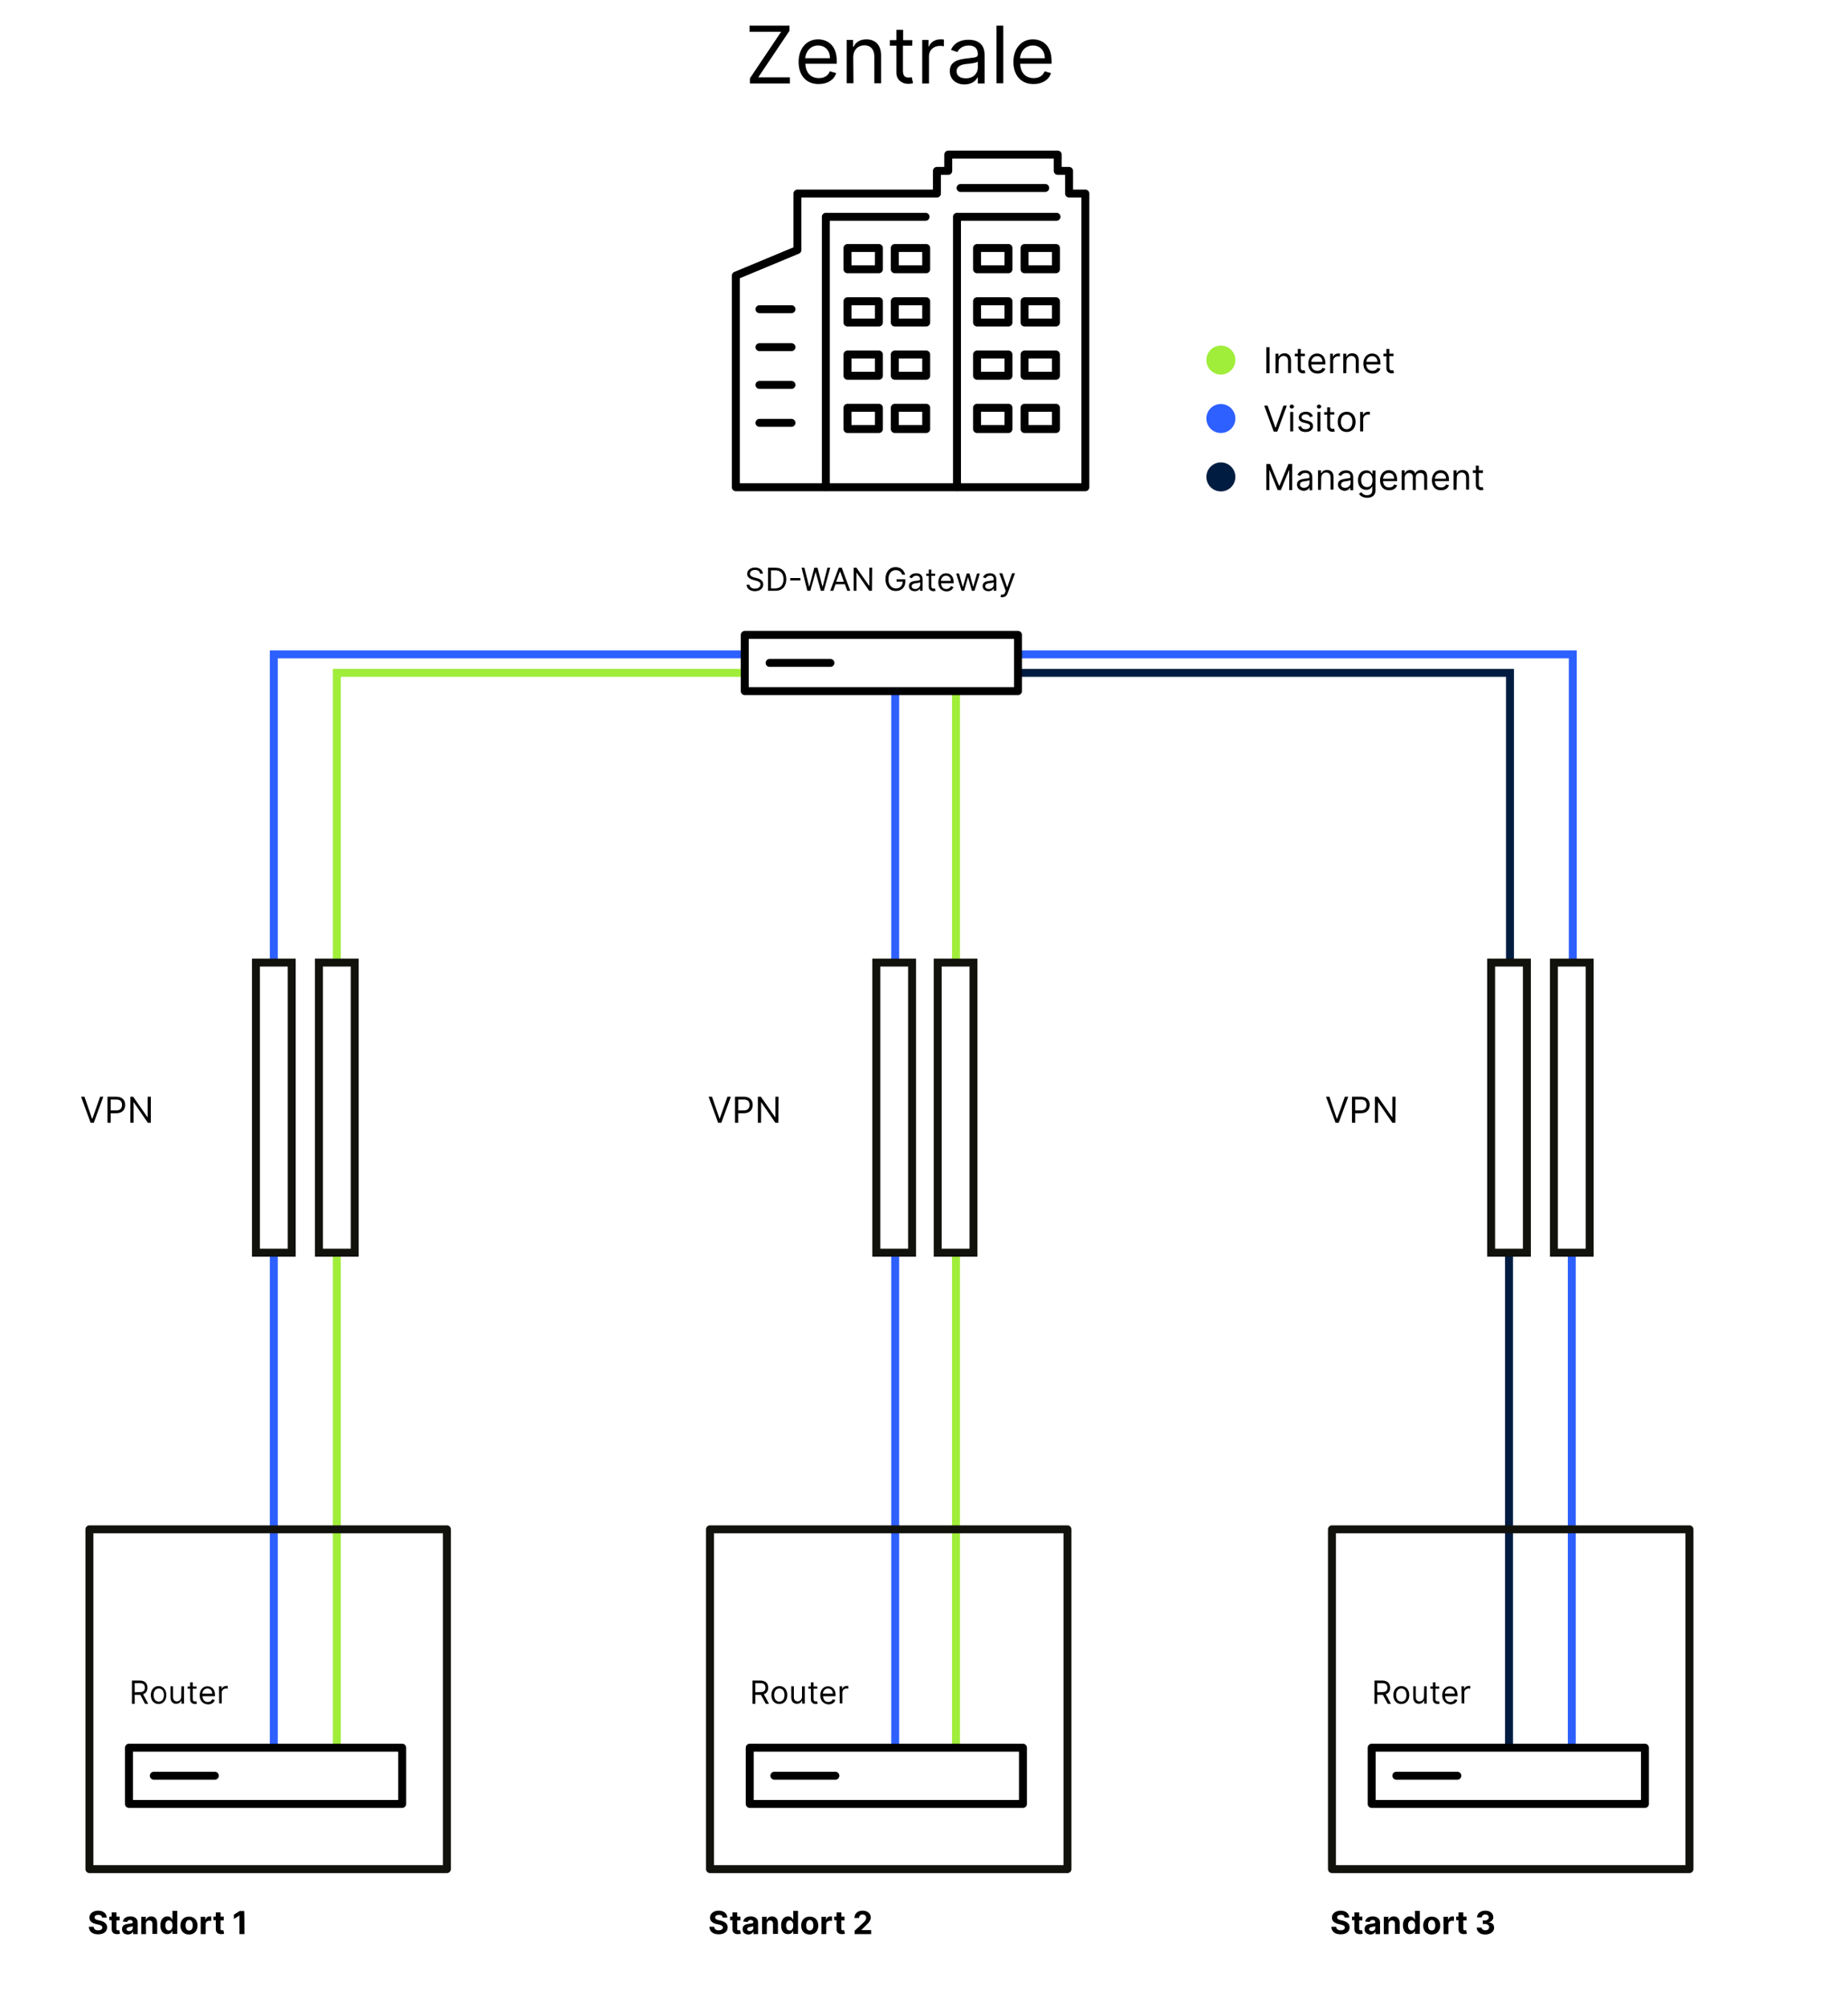 <?xml version="1.0" encoding="UTF-8"?>
<svg xmlns="http://www.w3.org/2000/svg" xmlns:xlink="http://www.w3.org/1999/xlink" version="1.1" id="Ebene_1" x="0px" y="0px" viewBox="0 0 930 1010" style="enable-background:new 0 0 930 1010;" xml:space="preserve">
<style type="text/css">
	.st0{fill:none;stroke:#A0ED3A;stroke-width:4;stroke-miterlimit:10;}
	.st1{fill:none;stroke:#2E60FF;stroke-width:4;stroke-miterlimit:10;}
	.st2{fill:none;stroke:#001D41;stroke-width:4;stroke-miterlimit:10;}
	.st3{fill:#A0ED3A;}
	.st4{fill:#2E60FF;}
	.st5{fill:#001D41;}
	.st6{fill:none;stroke:#000000;stroke-width:4;stroke-linecap:round;stroke-linejoin:round;}
	.st7{fill:none;stroke:#12120D;stroke-width:4;stroke-miterlimit:10;}
	.st8{fill:none;stroke:#12120D;stroke-width:4;stroke-linecap:round;stroke-linejoin:round;}
</style>
<g id="a">
	<line class="st0" x1="481.1" y1="485.2" x2="481.1" y2="347.5"></line>
	<line class="st1" x1="450.5" y1="485.2" x2="450.5" y2="347.5"></line>
	<polyline class="st0" points="169.5,485.2 169.5,338.6 374.6,338.6  "></polyline>
	<polyline class="st1" points="137.8,485.2 137.8,329.3 375.1,329.3  "></polyline>
	<line class="st1" x1="137.8" y1="879.5" x2="137.8" y2="629.9"></line>
	<line class="st0" x1="169.5" y1="879.5" x2="169.5" y2="629.9"></line>
	<polyline class="st2" points="759.9,485.2 759.9,338.6 512.3,338.6  "></polyline>
	<polyline class="st1" points="791.5,485.2 791.5,329.3 513.8,329.3  "></polyline>
	<line class="st2" x1="759.4" y1="879.5" x2="759.4" y2="629.9"></line>
	<line class="st1" x1="791" y1="879.5" x2="791" y2="629.9"></line>
	<line class="st1" x1="450.5" y1="879.5" x2="450.5" y2="629.9"></line>
	<line class="st0" x1="481.1" y1="879.5" x2="481.1" y2="629.9"></line>
</g>
<g id="b">
	<circle class="st3" cx="614.4" cy="181.2" r="7.3"></circle>
	<circle class="st4" cx="614.4" cy="210.6" r="7.3"></circle>
	<circle class="st5" cx="614.4" cy="240" r="7.3"></circle>
	<g>
		<rect x="374.8" y="319.5" class="st6" width="137.5" height="28.3"></rect>
		<line class="st6" x1="417.9" y1="333.6" x2="387.3" y2="333.6"></line>
	</g>
	<g>
		<path class="st6" d="M546.1,97.4H538V86h-5.7v-8.2h-55.1V86h-5.7v11.4h-70.2v28.4l-31,12.9v106.5h175.9V97.4z"></path>
		<line class="st6" x1="382.2" y1="155.6" x2="398.3" y2="155.6"></line>
		<line class="st6" x1="382.2" y1="174.7" x2="398.3" y2="174.7"></line>
		<line class="st6" x1="382.2" y1="193.7" x2="398.3" y2="193.7"></line>
		<line class="st6" x1="382.2" y1="212.8" x2="398.3" y2="212.8"></line>
		<polyline class="st6" points="465.8,109.1 415.6,109.1 415.6,245.1   "></polyline>
		<polyline class="st6" points="531.7,109.1 481.6,109.1 481.6,245.1   "></polyline>
		<rect x="450.3" y="124.8" class="st6" width="15.8" height="10.7"></rect>
		<rect x="450.3" y="151.6" class="st6" width="15.8" height="10.7"></rect>
		<rect x="450.3" y="178.4" class="st6" width="15.8" height="10.7"></rect>
		<rect x="450.3" y="205.2" class="st6" width="15.8" height="10.7"></rect>
		<rect x="426.5" y="124.8" class="st6" width="15.8" height="10.7"></rect>
		<rect x="426.5" y="151.6" class="st6" width="15.8" height="10.7"></rect>
		<rect x="426.5" y="178.4" class="st6" width="15.8" height="10.7"></rect>
		<rect x="426.5" y="205.2" class="st6" width="15.8" height="10.7"></rect>
		<rect x="515.6" y="124.8" class="st6" width="15.8" height="10.7"></rect>
		<rect x="515.6" y="151.6" class="st6" width="15.8" height="10.7"></rect>
		<rect x="515.6" y="178.4" class="st6" width="15.8" height="10.7"></rect>
		<rect x="515.6" y="205.2" class="st6" width="15.8" height="10.7"></rect>
		<rect x="491.7" y="124.8" class="st6" width="15.8" height="10.7"></rect>
		<rect x="491.7" y="151.6" class="st6" width="15.8" height="10.7"></rect>
		<rect x="491.7" y="178.4" class="st6" width="15.8" height="10.7"></rect>
		<rect x="491.7" y="205.2" class="st6" width="15.8" height="10.7"></rect>
		<line class="st6" x1="483.4" y1="94.6" x2="526" y2="94.6"></line>
	</g>
	<rect x="128.8" y="484.4" class="st7" width="18" height="146"></rect>
	<rect x="160.5" y="484.4" class="st7" width="18" height="146"></rect>
	<rect x="45" y="769.6" class="st8" width="179.9" height="171"></rect>
	<rect x="750.4" y="484.4" class="st7" width="18" height="146"></rect>
	<rect x="782" y="484.4" class="st7" width="18" height="146"></rect>
	<rect x="670.3" y="769.6" class="st8" width="179.9" height="171"></rect>
	<rect x="441" y="484.4" class="st7" width="18" height="146"></rect>
	<rect x="471.9" y="484.4" class="st7" width="18" height="146"></rect>
	<rect x="357.3" y="769.6" class="st8" width="179.9" height="171"></rect>
	<g>
		<rect x="64.9" y="879.5" class="st6" width="137.5" height="28.3"></rect>
		<line class="st6" x1="108.1" y1="893.6" x2="77.4" y2="893.6"></line>
	</g>
	<g>
		<rect x="690.3" y="879.5" class="st6" width="137.5" height="28.3"></rect>
		<line class="st6" x1="733.4" y1="893.6" x2="702.7" y2="893.6"></line>
	</g>
	<g>
		<rect x="377.3" y="879.5" class="st6" width="137.5" height="28.3"></rect>
		<line class="st6" x1="420.4" y1="893.6" x2="389.7" y2="893.6"></line>
	</g>
</g>
<g id="c">
	<g>
		<path d="M377.4,39.4L393.1,16h-15.9v-3.1h20.1v2.6l-15.7,23.4h15.9V42h-20.1V39.4z"></path>
		<path d="M401.9,31.2c0-6.7,3.9-11.4,9.8-11.4c4.5,0,9.4,2.8,9.4,10.9v1.4h-15.8c0.2,4.7,2.9,7.2,6.8,7.2c2.6,0,4.6-1.1,5.5-3.4    l3.2,0.9c-1,3.3-4.3,5.5-8.7,5.5C405.7,42.4,401.9,37.9,401.9,31.2L401.9,31.2z M417.7,29.3c0-3.7-2.3-6.4-6-6.4    c-3.8,0-6.2,3-6.5,6.4H417.7z"></path>
		<path d="M429.5,41.9h-3.4V20.1h3.2v3.4h0.3c1-2.2,3.1-3.7,6.4-3.7c4.4,0,7.4,2.7,7.4,8.2v13.9h-3.4V28.3c0-3.4-1.9-5.5-5-5.5    s-5.6,2.2-5.6,6L429.5,41.9L429.5,41.9z"></path>
		<path d="M459.1,23h-4.7v12.7c0,2.8,1.4,3.3,2.9,3.3c0.7,0,1.2-0.1,1.5-0.2l0.7,3c-0.5,0.2-1.2,0.4-2.5,0.4c-2.8,0-5.9-1.8-5.9-5.6    V23h-3.3v-2.8h3.3v-5.2h3.4v5.2h4.7C459.1,20.1,459.1,23,459.1,23z"></path>
		<path d="M464.1,20.1h3.2v3.3h0.2c0.8-2.2,3.1-3.6,5.7-3.6c0.5,0,1.4,0,1.8,0.1v3.4c-0.2-0.1-1.1-0.2-2-0.2c-3.2,0-5.5,2.2-5.5,5.1    V42h-3.4C464.1,42,464.1,20.1,464.1,20.1z"></path>
		<path d="M478,35.8c0-5,4.4-5.9,8.5-6.4c4-0.5,5.6-0.4,5.6-2v-0.1c0-2.8-1.5-4.4-4.6-4.4s-4.9,1.7-5.7,3.3l-3.2-1.1    c1.7-4,5.5-5.1,8.8-5.1c2.8,0,8.1,0.8,8.1,7.7V42h-3.4V39h-0.2c-0.7,1.4-2.7,3.5-6.5,3.5C481.3,42.5,478,40.1,478,35.8L478,35.8z     M492.1,34.1V31c-0.6,0.7-4.4,1.1-5.8,1.2c-2.6,0.3-4.9,1.1-4.9,3.7c0,2.3,1.9,3.5,4.6,3.5C489.9,39.5,492.1,36.8,492.1,34.1    L492.1,34.1z"></path>
		<path d="M504.9,41.9h-3.4V12.9h3.4V41.9z"></path>
		<path d="M510,31.2c0-6.7,3.9-11.4,9.8-11.4c4.5,0,9.4,2.8,9.4,10.9v1.4h-15.8c0.2,4.7,2.9,7.2,6.8,7.2c2.6,0,4.6-1.1,5.5-3.4    l3.2,0.9c-1,3.3-4.3,5.5-8.7,5.5C513.9,42.4,510,37.9,510,31.2L510,31.2z M525.8,29.3c0-3.7-2.3-6.4-6-6.4c-3.8,0-6.2,3-6.5,6.4    H525.8z"></path>
	</g>
	<g>
		<path d="M638.9,187.8h-1.6v-13.1h1.6V187.8z"></path>
		<path d="M643.4,187.8h-1.5V178h1.5v1.5h0.1c0.5-1,1.4-1.7,2.9-1.7c2,0,3.3,1.2,3.3,3.7v6.2h-1.5v-6.1c0-1.5-0.8-2.5-2.2-2.5    s-2.5,1-2.5,2.7L643.4,187.8L643.4,187.8z"></path>
		<path d="M656.7,179.2h-2.1v5.7c0,1.3,0.6,1.5,1.3,1.5c0.3,0,0.5-0.1,0.7-0.1l0.3,1.4c-0.2,0.1-0.6,0.2-1.1,0.2    c-1.3,0-2.7-0.8-2.7-2.5v-6.1h-1.5V178h1.5v-2.4h1.5v2.4h2.1L656.7,179.2L656.7,179.2z"></path>
		<path d="M658.4,183c0-3,1.8-5.1,4.4-5.1c2,0,4.2,1.2,4.2,4.9v0.6h-7.1c0.1,2.1,1.3,3.2,3.1,3.2c1.2,0,2.1-0.5,2.5-1.5l1.5,0.4    c-0.5,1.5-1.9,2.5-3.9,2.5C660.1,188,658.4,186,658.4,183L658.4,183z M665.5,182.1c0-1.7-1-2.9-2.7-2.9c-1.7,0-2.8,1.4-2.9,2.9    H665.5L665.5,182.1z"></path>
		<path d="M669.3,178h1.5v1.5h0.1c0.4-1,1.4-1.6,2.6-1.6c0.2,0,0.6,0,0.8,0v1.5c-0.1,0-0.5-0.1-0.9-0.1c-1.4,0-2.5,1-2.5,2.3v6.2    h-1.5V178L669.3,178z"></path>
		<path d="M677.5,187.8H676V178h1.5v1.5h0.1c0.5-1,1.4-1.7,2.9-1.7c2,0,3.3,1.2,3.3,3.7v6.2h-1.5v-6.1c0-1.5-0.8-2.5-2.2-2.5    s-2.5,1-2.5,2.7L677.5,187.8L677.5,187.8z"></path>
		<path d="M686.1,183c0-3,1.8-5.1,4.4-5.1c2,0,4.2,1.2,4.2,4.9v0.6h-7.1c0.1,2.1,1.3,3.2,3.1,3.2c1.2,0,2.1-0.5,2.5-1.5l1.5,0.4    c-0.5,1.5-1.9,2.5-3.9,2.5C687.8,188,686.1,186,686.1,183L686.1,183z M693.2,182.1c0-1.7-1-2.9-2.7-2.9c-1.7,0-2.8,1.4-2.9,2.9    H693.2L693.2,182.1z"></path>
		<path d="M701.3,179.2h-2.1v5.7c0,1.3,0.6,1.5,1.3,1.5c0.3,0,0.5-0.1,0.7-0.1l0.3,1.4c-0.2,0.1-0.6,0.2-1.1,0.2    c-1.3,0-2.7-0.8-2.7-2.5v-6.1h-1.5V178h1.5v-2.4h1.5v2.4h2.1V179.2L701.3,179.2z"></path>
	</g>
	<g>
		<path d="M641.8,215.1h0.2l3.9-11h1.7l-4.8,13.1H641l-4.8-13.1h1.7L641.8,215.1L641.8,215.1z"></path>
		<path d="M649,204.6c0-0.6,0.5-1,1.1-1s1.1,0.5,1.1,1s-0.5,1-1.1,1S649,205.2,649,204.6z M649.3,207.3h1.5v9.8h-1.5V207.3    L649.3,207.3z"></path>
		<path d="M659.2,209.9c-0.3-0.7-0.8-1.4-2.1-1.4c-1.2,0-2.1,0.6-2.1,1.5c0,0.8,0.5,1.1,1.7,1.4l1.5,0.4c1.8,0.4,2.6,1.3,2.6,2.7    c0,1.7-1.5,2.9-3.8,2.9c-2,0-3.4-0.9-3.7-2.6l1.4-0.4c0.3,1.1,1,1.6,2.3,1.6c1.4,0,2.3-0.7,2.3-1.5c0-0.7-0.5-1.1-1.5-1.4    l-1.6-0.4c-1.8-0.4-2.6-1.3-2.6-2.7c0-1.7,1.5-2.8,3.6-2.8c1.9,0,3,0.9,3.5,2.3L659.2,209.9z"></path>
		<path d="M662.7,204.6c0-0.6,0.5-1,1.1-1s1.1,0.5,1.1,1s-0.5,1-1.1,1S662.7,205.2,662.7,204.6z M663,207.3h1.5v9.8H663V207.3    L663,207.3z"></path>
		<path d="M671.5,208.6h-2.1v5.7c0,1.3,0.6,1.5,1.3,1.5c0.3,0,0.5-0.1,0.7-0.1l0.3,1.4c-0.2,0.1-0.6,0.2-1.1,0.2    c-1.3,0-2.7-0.8-2.7-2.5v-6.1h-1.5v-1.3h1.5v-2.4h1.5v2.4h2.1V208.6L671.5,208.6z"></path>
		<path d="M673.2,212.3c0-3.1,1.8-5.1,4.5-5.1s4.5,2,4.5,5.1s-1.8,5.1-4.5,5.1S673.2,215.3,673.2,212.3z M680.6,212.3    c0-2-0.9-3.7-2.9-3.7s-2.9,1.8-2.9,3.7s0.9,3.7,2.9,3.7S680.6,214.2,680.6,212.3z"></path>
		<path d="M684.4,207.3h1.5v1.5h0.1c0.4-1,1.4-1.6,2.6-1.6c0.2,0,0.6,0,0.8,0v1.5c-0.1,0-0.5-0.1-0.9-0.1c-1.4,0-2.5,1-2.5,2.3v6.2    h-1.5V207.3L684.4,207.3z"></path>
	</g>
	<g>
		<path d="M639.2,233.5l4.5,10.9h0.2l4.5-10.9h1.9v13.1h-1.5v-10h-0.1l-4.1,10H643l-4.1-10h-0.1v10h-1.5v-13.1H639.2L639.2,233.5z"></path>
		<path d="M652.7,243.8c0-2.2,2-2.6,3.8-2.9c1.8-0.2,2.5-0.2,2.5-0.9v0c0-1.3-0.7-2-2.1-2s-2.2,0.8-2.6,1.5l-1.4-0.5    c0.8-1.8,2.5-2.3,3.9-2.3c1.2,0,3.6,0.4,3.6,3.5v6.5H659v-1.3h-0.1c-0.3,0.6-1.2,1.6-2.9,1.6C654.1,246.8,652.7,245.7,652.7,243.8    L652.7,243.8z M659,243v-1.4c-0.3,0.3-2,0.5-2.6,0.6c-1.2,0.1-2.2,0.5-2.2,1.7c0,1,0.9,1.6,2.1,1.6C658,245.4,659,244.2,659,243    L659,243z"></path>
		<path d="M664.8,246.5h-1.5v-9.8h1.5v1.5h0.1c0.5-1,1.4-1.7,2.9-1.7c2,0,3.3,1.2,3.3,3.7v6.2h-1.5v-6.1c0-1.5-0.8-2.5-2.2-2.5    s-2.5,1-2.5,2.7L664.8,246.5L664.8,246.5z"></path>
		<path d="M673.3,243.8c0-2.2,2-2.6,3.8-2.9c1.8-0.2,2.5-0.2,2.5-0.9v0c0-1.3-0.7-2-2.1-2s-2.2,0.8-2.6,1.5l-1.4-0.5    c0.8-1.8,2.5-2.3,3.9-2.3c1.2,0,3.6,0.4,3.6,3.5v6.5h-1.5v-1.3h-0.1c-0.3,0.6-1.2,1.6-2.9,1.6    C674.8,246.8,673.3,245.7,673.3,243.8L673.3,243.8z M679.7,243v-1.4c-0.3,0.3-2,0.5-2.6,0.6c-1.2,0.1-2.2,0.5-2.2,1.7    c0,1,0.9,1.6,2.1,1.6C678.7,245.4,679.7,244.2,679.7,243L679.7,243z"></path>
		<path d="M683.9,248.5l1.2-0.8c0.4,0.5,1,1.5,2.8,1.5c1.6,0,2.7-0.7,2.7-2.4v-2h-0.1c-0.3,0.5-1,1.7-2.9,1.7    c-2.4,0-4.2-1.7-4.2-4.8s1.7-5,4.2-5c1.9,0,2.5,1.2,2.9,1.7h0.2v-1.6h1.5v10.1c0,2.5-1.9,3.6-4.2,3.6    C685.7,250.4,684.5,249.5,683.9,248.5L683.9,248.5z M690.7,241.6c0-2.1-1-3.6-2.8-3.6s-2.9,1.6-2.9,3.6s1,3.5,2.9,3.5    S690.7,243.8,690.7,241.6z"></path>
		<path d="M694.5,241.7c0-3,1.8-5.1,4.4-5.1c2,0,4.2,1.2,4.2,4.9v0.6H696c0.1,2.1,1.3,3.2,3.1,3.2c1.2,0,2.1-0.5,2.5-1.5l1.5,0.4    c-0.5,1.5-1.9,2.5-3.9,2.5C696.2,246.8,694.5,244.8,694.5,241.7L694.5,241.7z M701.6,240.9c0-1.7-1-2.9-2.7-2.9    c-1.7,0-2.8,1.4-2.9,2.9H701.6L701.6,240.9z"></path>
		<path d="M705.4,236.7h1.5v1.5h0.1c0.4-1,1.3-1.7,2.6-1.7s2.2,0.6,2.6,1.7h0.1c0.5-1,1.5-1.7,2.9-1.7c1.8,0,3,1.1,3,3.4v6.6h-1.5    V240c0-1.5-0.9-2-2-2c-1.4,0-2.2,0.9-2.2,2.2v6.4h-1.5v-6.7c0-1.1-0.8-1.9-1.9-1.9s-2.2,1-2.2,2.5v6.1h-1.5L705.4,236.7    L705.4,236.7z"></path>
		<path d="M720.6,241.7c0-3,1.8-5.1,4.4-5.1c2,0,4.2,1.2,4.2,4.9v0.6h-7.1c0.1,2.1,1.3,3.2,3.1,3.2c1.2,0,2.1-0.5,2.5-1.5l1.5,0.4    c-0.5,1.5-1.9,2.5-3.9,2.5C722.3,246.8,720.6,244.8,720.6,241.7L720.6,241.7z M727.7,240.9c0-1.7-1-2.9-2.7-2.9    c-1.7,0-2.8,1.4-2.9,2.9H727.7L727.7,240.9z"></path>
		<path d="M733,246.5h-1.5v-9.8h1.5v1.5h0.1c0.5-1,1.4-1.7,2.9-1.7c2,0,3.3,1.2,3.3,3.7v6.2h-1.5v-6.1c0-1.5-0.8-2.5-2.2-2.5    s-2.5,1-2.5,2.7L733,246.5L733,246.5z"></path>
		<path d="M746.3,238h-2.1v5.7c0,1.3,0.6,1.5,1.3,1.5c0.3,0,0.5,0,0.7-0.1l0.3,1.4c-0.2,0.1-0.6,0.2-1.1,0.2c-1.3,0-2.7-0.8-2.7-2.5    V238h-1.5v-1.3h1.5v-2.4h1.5v2.4h2.1V238z"></path>
	</g>
	<g>
		<path d="M380,286.8c-1.5,0-2.6,0.8-2.6,1.9c0,1.2,1.4,1.7,2.2,1.9l1.2,0.3c1.2,0.3,3.3,1,3.3,3.2c0,1.9-1.5,3.4-4.2,3.4    c-2.5,0-4-1.3-4.2-3.2h1.5c0.1,1.3,1.3,1.9,2.7,1.9c1.6,0,2.8-0.8,2.8-2.1c0-1.2-1.1-1.6-2.3-1.9l-1.4-0.4c-1.8-0.5-3-1.5-3-3    c0-2,1.8-3.2,4-3.2s3.9,1.3,3.9,3.1h-1.4C382.4,287.5,381.4,286.8,380,286.8L380,286.8z"></path>
		<path d="M386.5,297.3v-11.6h3.8c3.4,0,5.4,2.2,5.4,5.8s-2,5.8-5.5,5.8H386.5z M390,296.1c2.9,0,4.3-1.8,4.3-4.6s-1.4-4.5-4.1-4.5    h-2.2v9.1H390z"></path>
		<path d="M402.8,292.1h-5.1v-1.2h5.1V292.1z"></path>
		<path d="M403.4,285.7h1.4l2.4,9.5h0.1l2.5-9.5h1.6l2.5,9.5h0.1l2.4-9.5h1.4l-3.2,11.6h-1.5l-2.6-9.3h-0.1l-2.6,9.3h-1.5    L403.4,285.7L403.4,285.7z"></path>
		<path d="M417.8,297.3l4.3-11.6h1.5l4.3,11.6h-1.5l-1.2-3.3h-4.7l-1.2,3.3H417.8L417.8,297.3z M424.7,292.8l-1.9-5.2h-0.1l-1.9,5.2    H424.7L424.7,292.8z"></path>
		<path d="M438.8,297.3h-1.4l-6.3-9.1H431v9.1h-1.4v-11.6h1.4l6.4,9.1h0.1v-9.1h1.4L438.8,297.3L438.8,297.3z"></path>
		<path d="M450.8,286.9c-2.1,0-3.7,1.6-3.7,4.6s1.7,4.6,3.8,4.6c2,0,3.3-1.3,3.4-3.4h-3.1v-1.2h4.4v1.2c0,2.9-2,4.7-4.8,4.7    c-3.1,0-5.2-2.3-5.2-6s2.1-6,5.1-6c2.5,0,4.3,1.5,4.8,3.8h-1.5C453.6,287.8,452.4,286.9,450.8,286.9L450.8,286.9z"></path>
		<path d="M457.4,294.9c0-2,1.8-2.4,3.4-2.6c1.6-0.2,2.2-0.1,2.2-0.8v0c0-1.1-0.6-1.8-1.8-1.8s-2,0.7-2.3,1.3l-1.3-0.5    c0.7-1.6,2.2-2,3.5-2c1.1,0,3.2,0.3,3.2,3.1v5.7h-1.3v-1.2H463c-0.3,0.6-1.1,1.4-2.6,1.4C458.7,297.5,457.4,296.6,457.4,294.9    L457.4,294.9z M463.1,294.2v-1.2c-0.2,0.3-1.8,0.4-2.3,0.5c-1,0.1-2,0.5-2,1.5c0,0.9,0.8,1.4,1.8,1.4    C462.2,296.3,463,295.3,463.1,294.2L463.1,294.2z"></path>
		<path d="M470.6,289.8h-1.9v5.1c0,1.1,0.6,1.3,1.2,1.3c0.3,0,0.5,0,0.6-0.1l0.3,1.2c-0.2,0.1-0.5,0.2-1,0.2c-1.1,0-2.4-0.7-2.4-2.2    v-5.5h-1.3v-1.1h1.3v-2.1h1.3v2.1h1.9V289.8z"></path>
		<path d="M472.2,293c0-2.7,1.6-4.5,3.9-4.5c1.8,0,3.8,1.1,3.8,4.4v0.6h-6.3c0.1,1.9,1.1,2.9,2.7,2.9c1,0,1.8-0.5,2.2-1.4l1.3,0.4    c-0.4,1.3-1.7,2.2-3.5,2.2C473.7,297.5,472.2,295.7,472.2,293L472.2,293z M478.5,292.3c0-1.5-0.9-2.6-2.4-2.6    c-1.5,0-2.5,1.2-2.6,2.6H478.5L478.5,292.3z"></path>
		<path d="M481.2,288.6h1.4l1.9,6.7h0.1l1.9-6.7h1.4l1.8,6.6h0.1l1.9-6.6h1.4l-2.7,8.7h-1.3l-1.9-6.7h-0.1l-1.9,6.7h-1.3    L481.2,288.6L481.2,288.6z"></path>
		<path d="M494.5,294.9c0-2,1.8-2.4,3.4-2.6c1.6-0.2,2.2-0.1,2.2-0.8v0c0-1.1-0.6-1.8-1.8-1.8s-2,0.7-2.3,1.3l-1.3-0.5    c0.7-1.6,2.2-2,3.5-2c1.1,0,3.2,0.3,3.2,3.1v5.7h-1.3v-1.2h-0.1c-0.3,0.6-1.1,1.4-2.6,1.4C495.8,297.5,494.5,296.6,494.5,294.9    L494.5,294.9z M500.1,294.2v-1.2c-0.2,0.3-1.8,0.4-2.3,0.5c-1,0.1-2,0.5-2,1.5c0,0.9,0.8,1.4,1.8,1.4    C499.2,296.3,500.1,295.3,500.1,294.2L500.1,294.2z"></path>
		<path d="M503.5,300.4l0.3-1.2c1,0.2,1.6,0.1,2.1-1.2l0.2-0.7l-3.2-8.8h1.5l2.4,7h0.1l2.4-7h1.5l-3.7,10c-0.5,1.4-1.4,2-2.6,2    C504,300.6,503.6,300.5,503.5,300.4L503.5,300.4z"></path>
	</g>
	<g>
		<path d="M66.4,845.7h3.9c2.7,0,3.9,1.5,3.9,3.6c0,1.5-0.7,2.8-2.2,3.3l2.6,4.8h-1.6l-2.4-4.5c-0.1,0-0.2,0-0.3,0h-2.5v4.5h-1.4    L66.4,845.7L66.4,845.7z M70.3,851.5c1.9,0,2.6-0.8,2.6-2.2s-0.7-2.3-2.6-2.3h-2.5v4.6L70.3,851.5L70.3,851.5z"></path>
		<path d="M75.9,853c0-2.7,1.6-4.5,3.9-4.5s3.9,1.8,3.9,4.5s-1.6,4.5-3.9,4.5S75.9,855.8,75.9,853z M82.5,853c0-1.8-0.8-3.3-2.6-3.3    s-2.6,1.6-2.6,3.3s0.8,3.3,2.6,3.3S82.5,854.8,82.5,853z"></path>
		<path d="M91.3,848.6h1.3v8.7h-1.3v-1.5h-0.1c-0.4,0.9-1.3,1.6-2.6,1.6c-1.6,0-2.8-1.1-2.8-3.3v-5.5h1.3v5.5c0,1.3,0.8,2.1,1.9,2.1    c1,0,2.2-0.8,2.2-2.4L91.3,848.6L91.3,848.6z"></path>
		<path d="M98.9,849.8h-1.9v5.1c0,1.1,0.6,1.3,1.2,1.3c0.3,0,0.5,0,0.6-0.1l0.3,1.2c-0.2,0.1-0.5,0.2-1,0.2c-1.1,0-2.4-0.7-2.4-2.2    v-5.5h-1.3v-1.1h1.3v-2.1h1.3v2.1h1.9C98.9,848.6,98.9,849.8,98.9,849.8z"></path>
		<path d="M100.5,853.1c0-2.7,1.6-4.5,3.9-4.5c1.8,0,3.8,1.1,3.8,4.4v0.6h-6.3c0.1,1.9,1.2,2.9,2.7,2.9c1.1,0,1.8-0.5,2.2-1.4    l1.3,0.4c-0.4,1.3-1.7,2.2-3.5,2.2C102,857.5,100.5,855.8,100.5,853.1L100.5,853.1z M106.8,852.3c0-1.5-0.9-2.6-2.4-2.6    c-1.5,0-2.5,1.2-2.6,2.6H106.8L106.8,852.3z"></path>
		<path d="M110.2,848.6h1.3v1.3h0.1c0.3-0.9,1.2-1.5,2.3-1.5c0.2,0,0.6,0,0.7,0v1.4c-0.1,0-0.5-0.1-0.8-0.1c-1.3,0-2.2,0.9-2.2,2    v5.5h-1.3L110.2,848.6L110.2,848.6z"></path>
	</g>
	<g>
		<path d="M49.5,963.6c-1.2,0-1.9,0.5-1.9,1.3c0,0.8,0.8,1.2,1.8,1.4l1,0.2c2,0.5,3.5,1.5,3.5,3.4c0,2.1-1.7,3.5-4.5,3.5    s-4.6-1.3-4.7-3.8h2.4c0.1,1.2,1,1.8,2.3,1.8s2.1-0.6,2.1-1.4c0-0.8-0.7-1.2-2-1.5l-1.3-0.3c-2-0.5-3.2-1.5-3.2-3.2    c0-2.1,1.9-3.5,4.4-3.5s4.3,1.4,4.3,3.5h-2.4C51.4,964.1,50.6,963.6,49.5,963.6L49.5,963.6z"></path>
		<path d="M60.2,966.4h-1.6v4.2c0,0.7,0.3,0.8,0.8,0.8c0.2,0,0.5-0.1,0.6-0.1l0.4,1.8c-0.2,0.1-0.7,0.2-1.3,0.2    c-1.8,0.1-2.9-0.8-2.9-2.5v-4.5H55v-1.8h1.2v-2.1h2.4v2.1h1.6L60.2,966.4L60.2,966.4z"></path>
		<path d="M61.4,970.8c0-2,1.5-2.5,3.3-2.7c1.5-0.2,2.1-0.2,2.1-0.8v0c0-0.7-0.5-1.1-1.3-1.1c-0.9,0-1.4,0.4-1.5,1l-2.2-0.2    c0.3-1.6,1.7-2.6,3.8-2.6c1.9,0,3.7,0.9,3.7,3v5.9h-2.3v-1.2h-0.1c-0.4,0.8-1.3,1.4-2.6,1.4C62.6,973.4,61.4,972.6,61.4,970.8    L61.4,970.8z M66.8,970.2v-0.9c-0.3,0.2-1.2,0.3-1.7,0.4c-0.8,0.1-1.4,0.5-1.4,1.1s0.5,1,1.3,1C66,971.8,66.8,971.1,66.8,970.2    L66.8,970.2z"></path>
		<path d="M73.5,973.3h-2.4v-8.7h2.3v1.5h0.1c0.4-1,1.3-1.7,2.6-1.7c1.8,0,3,1.2,3,3.3v5.5h-2.4v-5.1c0-1.1-0.6-1.7-1.6-1.7    s-1.7,0.7-1.7,1.8L73.5,973.3L73.5,973.3z"></path>
		<path d="M80.7,968.9c0-3,1.6-4.5,3.5-4.5c1.5,0,2.2,0.9,2.5,1.6h0.1v-4.4h2.4v11.6h-2.4v-1.4h-0.1c-0.3,0.7-1.1,1.5-2.5,1.5    C82.3,973.4,80.7,971.9,80.7,968.9z M86.8,968.9c0-1.6-0.7-2.5-1.8-2.5s-1.8,1-1.8,2.5s0.7,2.6,1.8,2.6S86.8,970.5,86.8,968.9z"></path>
		<path d="M90.8,969c0-2.7,1.7-4.5,4.3-4.5s4.3,1.8,4.3,4.5s-1.7,4.5-4.3,4.5S90.8,971.7,90.8,969z M97,968.9c0-1.5-0.6-2.7-1.8-2.7    s-1.8,1.1-1.8,2.7s0.6,2.6,1.8,2.6S97,970.5,97,968.9z"></path>
		<path d="M101,964.6h2.3v1.5h0.1c0.3-1.1,1.1-1.7,2.1-1.7c0.2,0,0.5,0,0.8,0.1v2.2c-0.2-0.1-0.7-0.1-1-0.1c-1.1,0-1.8,0.7-1.8,1.8    v4.9H101L101,964.6L101,964.6z"></path>
		<path d="M112.6,966.4H111v4.2c0,0.7,0.3,0.8,0.8,0.8c0.2,0,0.5-0.1,0.6-0.1l0.4,1.8c-0.2,0.1-0.7,0.2-1.3,0.2    c-1.8,0.1-2.9-0.8-2.9-2.5v-4.5h-1.2v-1.8h1.2v-2.1h2.4v2.1h1.6L112.6,966.4L112.6,966.4z"></path>
		<path d="M123,973.3h-2.5V964h-0.1l-2.7,1.7v-2.2l2.9-1.8h2.3C123,961.7,123,973.3,123,973.3z"></path>
	</g>
	<g>
		<path d="M46.3,562.9h0.2l3.9-11H52L47.2,565h-1.6l-4.8-13.1h1.7L46.3,562.9L46.3,562.9z"></path>
		<path d="M54.1,551.9h4.4c3.1,0,4.5,1.8,4.5,4.1s-1.4,4.2-4.4,4.2h-2.9v4.8h-1.6C54.1,565,54.1,551.9,54.1,551.9z M58.5,558.8    c2.1,0,2.9-1.2,2.9-2.8s-0.8-2.7-2.9-2.7h-2.8v5.5H58.5z"></path>
		<path d="M75.9,565h-1.5l-7.1-10.3h-0.1V565h-1.6v-13.1H67l7.2,10.3h0.1v-10.3h1.6L75.9,565L75.9,565z"></path>
	</g>
	<g>
		<path d="M691.7,845.7h3.9c2.7,0,4,1.5,4,3.6c0,1.5-0.7,2.8-2.2,3.3l2.6,4.8h-1.6l-2.5-4.5c-0.1,0-0.2,0-0.3,0h-2.5v4.5h-1.4    L691.7,845.7L691.7,845.7z M695.6,851.5c1.9,0,2.6-0.8,2.6-2.2s-0.7-2.3-2.6-2.3h-2.5v4.6L695.6,851.5L695.6,851.5z"></path>
		<path d="M701.2,853c0-2.7,1.6-4.5,4-4.5s4,1.8,4,4.5s-1.6,4.5-4,4.5S701.2,855.8,701.2,853z M707.8,853c0-1.8-0.8-3.3-2.6-3.3    s-2.6,1.6-2.6,3.3s0.8,3.3,2.6,3.3S707.8,854.8,707.8,853z"></path>
		<path d="M716.7,848.6h1.3v8.7h-1.3v-1.5h-0.1c-0.4,0.9-1.3,1.6-2.6,1.6c-1.6,0-2.8-1.1-2.8-3.3v-5.5h1.3v5.5    c0,1.3,0.8,2.1,1.9,2.1c1,0,2.2-0.8,2.2-2.4L716.7,848.6L716.7,848.6z"></path>
		<path d="M724.3,849.8h-1.9v5.1c0,1.1,0.6,1.3,1.2,1.3c0.3,0,0.5,0,0.6-0.1l0.3,1.2c-0.2,0.1-0.5,0.2-1,0.2c-1.1,0-2.4-0.7-2.4-2.2    v-5.5h-1.3v-1.1h1.3v-2.1h1.3v2.1h1.9L724.3,849.8L724.3,849.8z"></path>
		<path d="M725.8,853.1c0-2.7,1.6-4.5,3.9-4.5c1.8,0,3.8,1.1,3.8,4.4v0.6h-6.3c0.1,1.9,1.2,2.9,2.7,2.9c1,0,1.8-0.5,2.2-1.4l1.3,0.4    c-0.4,1.3-1.7,2.2-3.5,2.2C727.4,857.5,725.8,855.8,725.8,853.1L725.8,853.1z M732.1,852.3c0-1.5-0.9-2.6-2.4-2.6    c-1.5,0-2.5,1.2-2.6,2.6H732.1L732.1,852.3z"></path>
		<path d="M735.5,848.6h1.3v1.3h0.1c0.3-0.9,1.2-1.5,2.3-1.5c0.2,0,0.5,0,0.7,0v1.4c-0.1,0-0.5-0.1-0.8-0.1c-1.3,0-2.2,0.9-2.2,2    v5.5h-1.3L735.5,848.6L735.5,848.6z"></path>
	</g>
	<g>
		<path d="M674.8,963.6c-1.2,0-1.9,0.5-1.9,1.3c0,0.8,0.8,1.2,1.8,1.4l1,0.2c2,0.5,3.5,1.5,3.5,3.4c0,2.1-1.7,3.5-4.5,3.5    s-4.6-1.3-4.7-3.8h2.4c0.1,1.2,1,1.8,2.3,1.8s2.1-0.6,2.1-1.4c0-0.8-0.7-1.2-2-1.5l-1.3-0.3c-2-0.5-3.2-1.5-3.2-3.2    c0-2.1,1.9-3.5,4.4-3.5s4.3,1.4,4.3,3.5h-2.4C676.7,964.1,676,963.6,674.8,963.6L674.8,963.6z"></path>
		<path d="M685.6,966.4h-1.6v4.2c0,0.7,0.3,0.8,0.8,0.8c0.2,0,0.5-0.1,0.6-0.1l0.4,1.8c-0.2,0.1-0.7,0.2-1.3,0.2    c-1.8,0.1-2.9-0.8-2.9-2.5v-4.5h-1.2v-1.8h1.2v-2.1h2.4v2.1h1.6V966.4L685.6,966.4z"></path>
		<path d="M686.7,970.8c0-2,1.5-2.5,3.3-2.7c1.5-0.2,2.1-0.2,2.1-0.8v0c0-0.7-0.5-1.1-1.3-1.1c-0.9,0-1.4,0.4-1.5,1L687,967    c0.3-1.6,1.7-2.6,3.8-2.6c1.9,0,3.7,0.9,3.7,3v5.9h-2.3v-1.2h-0.1c-0.4,0.8-1.3,1.4-2.5,1.4C688,973.4,686.7,972.6,686.7,970.8    L686.7,970.8z M692.1,970.2v-0.9c-0.3,0.2-1.2,0.3-1.7,0.4c-0.8,0.1-1.4,0.5-1.4,1.1s0.5,1,1.3,1    C691.4,971.8,692.1,971.1,692.1,970.2L692.1,970.2z"></path>
		<path d="M698.8,973.3h-2.4v-8.7h2.3v1.5h0.1c0.4-1,1.3-1.7,2.6-1.7c1.8,0,3,1.2,3,3.3v5.5H702v-5.1c0-1.1-0.6-1.7-1.5-1.7    s-1.7,0.7-1.7,1.8L698.8,973.3L698.8,973.3z"></path>
		<path d="M706,968.9c0-3,1.6-4.5,3.5-4.5c1.5,0,2.2,0.9,2.5,1.6h0.1v-4.4h2.4v11.6h-2.4v-1.4h-0.1c-0.3,0.7-1.1,1.5-2.5,1.5    C707.6,973.4,706.1,971.9,706,968.9L706,968.9z M712.2,968.9c0-1.6-0.7-2.5-1.8-2.5s-1.8,1-1.8,2.5s0.7,2.6,1.8,2.6    S712.2,970.5,712.2,968.9z"></path>
		<path d="M716.2,969c0-2.7,1.7-4.5,4.3-4.5s4.3,1.8,4.3,4.5s-1.7,4.5-4.3,4.5S716.2,971.7,716.2,969z M722.3,968.9    c0-1.5-0.6-2.7-1.8-2.7s-1.8,1.1-1.8,2.7s0.6,2.6,1.8,2.6S722.3,970.5,722.3,968.9z"></path>
		<path d="M726.4,964.6h2.3v1.5h0.1c0.3-1.1,1.1-1.7,2.1-1.7c0.2,0,0.5,0,0.8,0.1v2.2c-0.2-0.1-0.7-0.1-1-0.1    c-1.1,0-1.8,0.7-1.8,1.8v4.9h-2.4L726.4,964.6L726.4,964.6z"></path>
		<path d="M738,966.4h-1.6v4.2c0,0.7,0.3,0.8,0.8,0.8c0.2,0,0.5-0.1,0.6-0.1l0.4,1.8c-0.2,0.1-0.7,0.2-1.3,0.2    c-1.8,0.1-2.9-0.8-2.9-2.5v-4.5h-1.2v-1.8h1.2v-2.1h2.4v2.1h1.6V966.4L738,966.4z"></path>
		<path d="M743.1,970h2.5c0,0.8,0.9,1.4,1.9,1.4s1.9-0.6,1.9-1.6c0-0.9-0.8-1.6-2.1-1.6h-1.1v-1.8h1.1c1.1,0,1.9-0.6,1.9-1.5    c0-0.9-0.7-1.5-1.7-1.5s-1.8,0.6-1.8,1.5h-2.4c0-2,1.8-3.4,4.2-3.4s4,1.4,4,3.3c0,1.3-0.9,2.2-2.2,2.5v0.1    c1.7,0.2,2.6,1.2,2.6,2.7c0,2-1.9,3.4-4.5,3.4S743.2,972,743.1,970L743.1,970z"></path>
	</g>
	<g>
		<path d="M672.7,562.9h0.2l3.9-11h1.7l-4.8,13.1h-1.6l-4.8-13.1h1.7L672.7,562.9L672.7,562.9z"></path>
		<path d="M680.4,551.9h4.4c3.1,0,4.5,1.8,4.5,4.1s-1.4,4.2-4.4,4.2H682v4.8h-1.6V551.9z M684.8,558.8c2.1,0,2.9-1.2,2.9-2.8    s-0.8-2.7-2.9-2.7H682v5.5H684.8z"></path>
		<path d="M702.2,565h-1.5l-7.1-10.3h-0.1V565h-1.6v-13.1h1.5l7.2,10.3h0.1v-10.3h1.6L702.2,565L702.2,565z"></path>
	</g>
	<g>
		<path d="M378.7,845.7h3.9c2.7,0,4,1.5,4,3.6c0,1.5-0.7,2.8-2.2,3.3l2.6,4.8h-1.6l-2.5-4.5c-0.1,0-0.2,0-0.3,0h-2.5v4.5h-1.4    L378.7,845.7L378.7,845.7z M382.6,851.5c1.9,0,2.6-0.8,2.6-2.2s-0.7-2.3-2.6-2.3h-2.5v4.6L382.6,851.5L382.6,851.5z"></path>
		<path d="M388.2,853c0-2.7,1.6-4.5,4-4.5s4,1.8,4,4.5s-1.6,4.5-4,4.5S388.2,855.8,388.2,853z M394.8,853c0-1.8-0.8-3.3-2.6-3.3    s-2.6,1.6-2.6,3.3s0.8,3.3,2.6,3.3S394.8,854.8,394.8,853z"></path>
		<path d="M403.7,848.6h1.3v8.7h-1.3v-1.5h-0.1c-0.4,0.9-1.3,1.6-2.6,1.6c-1.6,0-2.8-1.1-2.8-3.3v-5.5h1.3v5.5    c0,1.3,0.8,2.1,1.9,2.1c1,0,2.2-0.8,2.2-2.4V848.6L403.7,848.6z"></path>
		<path d="M411.3,849.8h-1.9v5.1c0,1.1,0.6,1.3,1.2,1.3c0.3,0,0.5,0,0.6-0.1l0.3,1.2c-0.2,0.1-0.5,0.2-1,0.2c-1.1,0-2.4-0.7-2.4-2.2    v-5.5h-1.3v-1.1h1.3v-2.1h1.3v2.1h1.9V849.8z"></path>
		<path d="M412.8,853.1c0-2.7,1.6-4.5,3.9-4.5c1.8,0,3.8,1.1,3.8,4.4v0.6h-6.3c0.1,1.9,1.1,2.9,2.7,2.9c1,0,1.8-0.5,2.2-1.4l1.3,0.4    c-0.4,1.3-1.7,2.2-3.5,2.2C414.4,857.5,412.8,855.8,412.8,853.1L412.8,853.1z M419.1,852.3c0-1.5-0.9-2.6-2.4-2.6    c-1.5,0-2.5,1.2-2.6,2.6H419.1L419.1,852.3z"></path>
		<path d="M422.5,848.6h1.3v1.3h0.1c0.3-0.9,1.2-1.5,2.3-1.5c0.2,0,0.5,0,0.7,0v1.4c-0.1,0-0.5-0.1-0.8-0.1c-1.3,0-2.2,0.9-2.2,2    v5.5h-1.3L422.5,848.6L422.5,848.6z"></path>
	</g>
	<g>
		<path d="M361.8,963.6c-1.2,0-1.9,0.5-1.9,1.3c0,0.8,0.8,1.2,1.8,1.4l1,0.2c2,0.5,3.5,1.5,3.5,3.4c0,2.1-1.7,3.5-4.5,3.5    s-4.6-1.3-4.7-3.8h2.4c0.1,1.2,1,1.8,2.3,1.8s2-0.6,2.1-1.4c0-0.8-0.7-1.2-2-1.5l-1.3-0.3c-2-0.5-3.2-1.5-3.2-3.2    c0-2.1,1.9-3.5,4.4-3.5s4.3,1.4,4.3,3.5h-2.4C363.7,964.1,363,963.6,361.8,963.6L361.8,963.6z"></path>
		<path d="M372.6,966.4h-1.6v4.2c0,0.7,0.3,0.8,0.8,0.8c0.2,0,0.5-0.1,0.6-0.1l0.4,1.8c-0.2,0.1-0.7,0.2-1.3,0.2    c-1.8,0.1-2.9-0.8-2.9-2.5v-4.5h-1.2v-1.8h1.2v-2.1h2.4v2.1h1.6L372.6,966.4L372.6,966.4z"></path>
		<path d="M373.7,970.8c0-2,1.5-2.5,3.3-2.7c1.5-0.2,2.1-0.2,2.1-0.8v0c0-0.7-0.5-1.1-1.3-1.1c-0.9,0-1.4,0.4-1.5,1L374,967    c0.3-1.6,1.7-2.6,3.8-2.6c1.9,0,3.7,0.9,3.7,3v5.9h-2.3v-1.2h-0.1c-0.4,0.8-1.3,1.4-2.5,1.4C375,973.4,373.7,972.6,373.7,970.8    L373.7,970.8z M379.1,970.2v-0.9c-0.3,0.2-1.1,0.3-1.7,0.4c-0.9,0.1-1.4,0.5-1.4,1.1s0.5,1,1.3,1    C378.4,971.8,379.1,971.1,379.1,970.2L379.1,970.2z"></path>
		<path d="M385.9,973.3h-2.4v-8.7h2.3v1.5h0.1c0.4-1,1.3-1.7,2.6-1.7c1.8,0,3,1.2,3,3.3v5.5H389v-5.1c0-1.1-0.6-1.7-1.5-1.7    s-1.6,0.7-1.6,1.8L385.9,973.3L385.9,973.3z"></path>
		<path d="M393.1,968.9c0-3,1.6-4.5,3.5-4.5c1.5,0,2.2,0.9,2.5,1.6h0.1v-4.4h2.4v11.6h-2.4v-1.4h-0.1c-0.3,0.7-1.1,1.5-2.5,1.5    C394.6,973.4,393.1,971.9,393.1,968.9z M399.2,968.9c0-1.6-0.7-2.5-1.8-2.5s-1.8,1-1.8,2.5s0.6,2.6,1.8,2.6    S399.2,970.5,399.2,968.9z"></path>
		<path d="M403.2,969c0-2.7,1.6-4.5,4.3-4.5s4.3,1.8,4.3,4.5s-1.6,4.5-4.3,4.5S403.2,971.7,403.2,969z M409.3,968.9    c0-1.5-0.6-2.7-1.8-2.7s-1.8,1.1-1.8,2.7s0.6,2.6,1.8,2.6S409.3,970.5,409.3,968.9z"></path>
		<path d="M413.4,964.6h2.3v1.5h0.1c0.3-1.1,1.1-1.7,2.1-1.7c0.2,0,0.5,0,0.8,0.1v2.2c-0.2-0.1-0.7-0.1-1-0.1    c-1.1,0-1.9,0.7-1.9,1.8v4.9h-2.4L413.4,964.6L413.4,964.6z"></path>
		<path d="M425,966.4h-1.6v4.2c0,0.7,0.3,0.8,0.8,0.8c0.2,0,0.5-0.1,0.6-0.1l0.4,1.8c-0.2,0.1-0.7,0.2-1.3,0.2    c-1.8,0.1-2.9-0.8-2.9-2.5v-4.5h-1.2v-1.8h1.2v-2.1h2.4v2.1h1.6L425,966.4L425,966.4z"></path>
		<path d="M430.2,971.5l4.1-3.8c1.1-1,1.6-1.7,1.6-2.6c0-1-0.8-1.7-1.8-1.7s-1.8,0.7-1.8,1.8h-2.3c0-2.3,1.7-3.7,4.1-3.7    s4.1,1.4,4.1,3.4c0,1.3-0.6,2.4-3,4.6l-1.7,1.7v0.1h4.9v2h-8.3V971.5L430.2,971.5z"></path>
	</g>
	<g>
		<path d="M362.1,562.9h0.1l3.9-11h1.7L363,565h-1.6l-4.8-13.1h1.7L362.1,562.9L362.1,562.9z"></path>
		<path d="M369.9,551.9h4.4c3.1,0,4.5,1.8,4.5,4.1s-1.4,4.2-4.4,4.2h-2.9v4.8h-1.6L369.9,551.9L369.9,551.9z M374.3,558.8    c2.1,0,2.9-1.2,2.9-2.8s-0.8-2.7-2.9-2.7h-2.8v5.5H374.3z"></path>
		<path d="M391.7,565h-1.5l-7.1-10.3h-0.1V565h-1.6v-13.1h1.5l7.2,10.3h0.1v-10.3h1.6L391.7,565L391.7,565z"></path>
	</g>
</g>
</svg>

